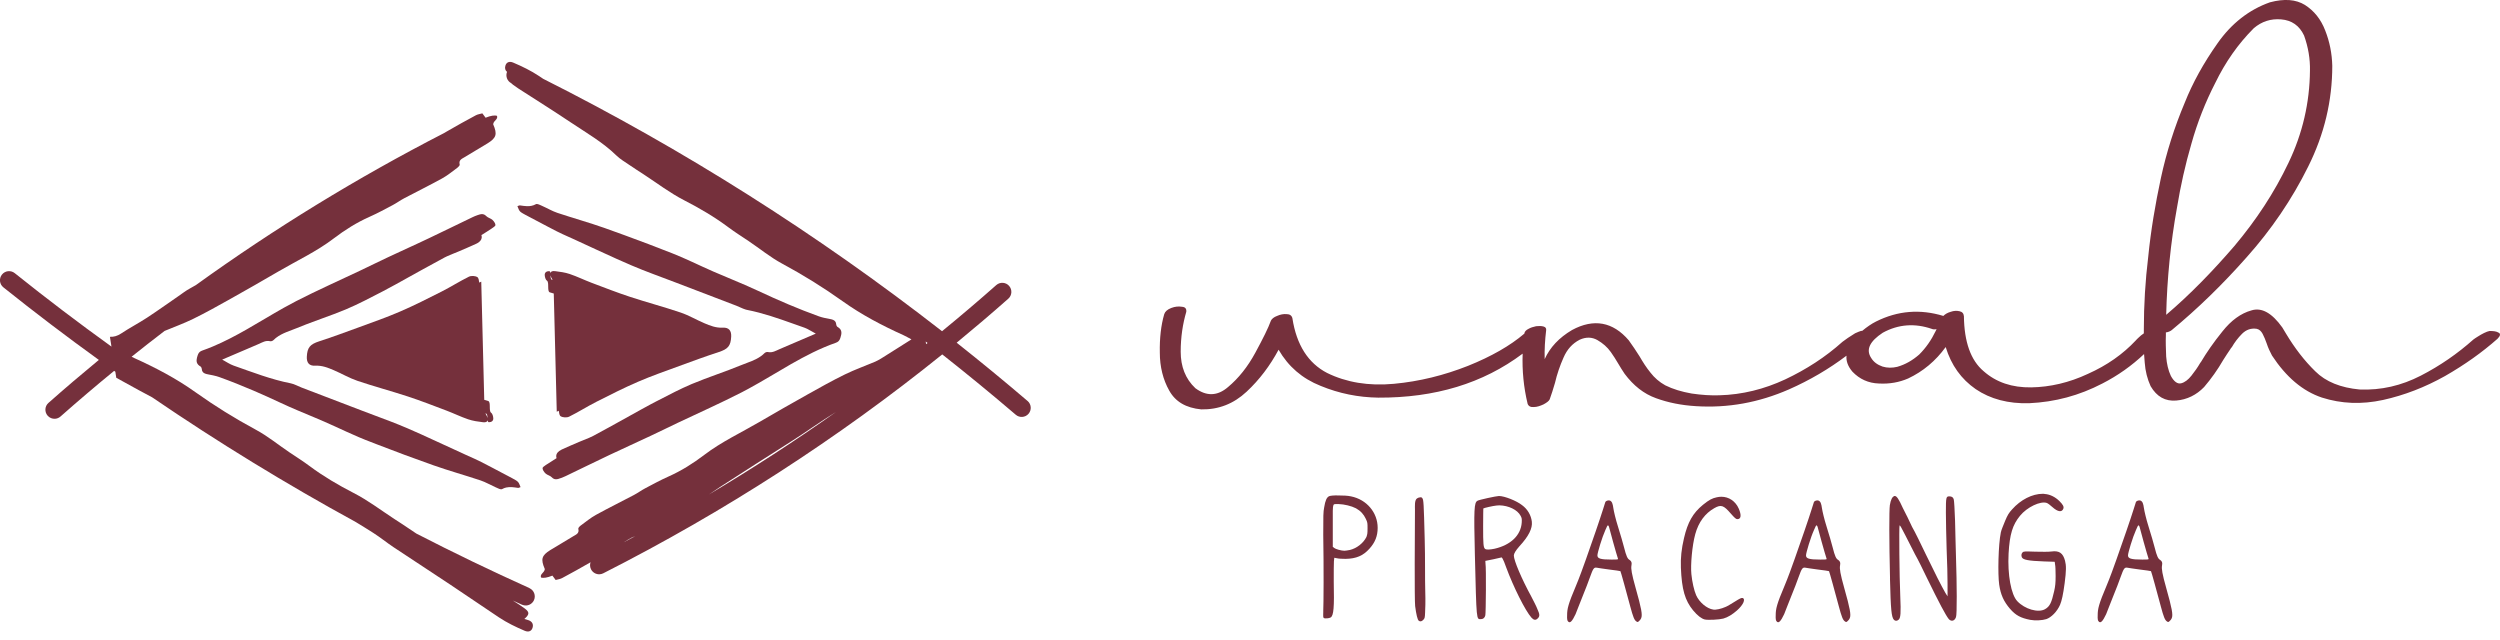 <svg xmlns="http://www.w3.org/2000/svg" width="258" height="66" viewBox="0 0 258 66" fill="none"><g clip-path="url(#clip0_1_84)"><path d="M257.863 34.339C257.651 34.188 257.317 34.158 256.923 34.158C256.772 34.188 256.589 34.249 256.346 34.37C256.134 34.461 255.921 34.612 255.709 34.734C255.497 34.855 255.344 34.977 255.254 35.038C253.616 36.495 251.827 37.738 249.824 38.769C247.821 39.8 245.728 40.287 243.513 40.196C241.571 40.014 240.024 39.407 238.932 38.315C237.809 37.222 236.808 35.918 235.898 34.4C235.776 34.188 235.655 34.005 235.533 33.793C234.471 32.306 233.41 31.7 232.348 32.033C231.256 32.336 230.255 33.064 229.344 34.217C228.434 35.34 227.706 36.401 227.129 37.372C227.099 37.402 227.068 37.433 227.038 37.494C226.795 37.918 226.492 38.343 226.157 38.767C225.823 39.193 225.459 39.466 225.096 39.556C224.731 39.648 224.368 39.405 224.034 38.798C223.761 38.221 223.61 37.553 223.549 36.795C223.519 36.006 223.488 35.279 223.519 34.58V34.307C223.761 34.276 223.973 34.185 224.126 34.064C226.734 31.91 229.314 29.422 231.861 26.541C234.41 23.69 236.534 20.564 238.203 17.196C239.871 13.858 240.691 10.4 240.691 6.791C240.66 5.517 240.418 4.303 239.963 3.15C239.508 1.966 238.81 1.116 237.87 0.511C236.929 -0.066 235.747 -0.156 234.259 0.238C232.105 0.996 230.286 2.422 228.859 4.454C227.402 6.516 226.28 8.55 225.46 10.612C224.399 13.129 223.58 15.709 223.003 18.378C222.426 21.078 221.972 23.748 221.699 26.478C221.395 28.966 221.244 31.483 221.244 34.002V34.402C221.234 34.41 221.222 34.417 221.212 34.426C221.03 34.546 220.878 34.668 220.727 34.819C220.576 34.941 220.484 35.062 220.423 35.123C219.089 36.549 217.45 37.702 215.478 38.581C213.536 39.492 211.563 39.946 209.623 39.977C207.651 40.007 206.014 39.461 204.71 38.308C203.375 37.185 202.707 35.274 202.676 32.635C202.646 32.331 202.495 32.18 202.222 32.119C201.949 32.058 201.645 32.058 201.311 32.18C200.979 32.272 200.734 32.423 200.553 32.604C198.156 31.877 195.852 32.058 193.606 33.181C193.131 33.418 192.656 33.751 192.181 34.144C192.141 34.146 192.1 34.148 192.056 34.151C191.934 34.181 191.722 34.273 191.449 34.393C191.206 34.544 190.933 34.728 190.691 34.879C190.448 35.062 190.267 35.182 190.144 35.274C188.384 36.851 186.413 38.125 184.229 39.156C182.075 40.158 179.799 40.733 177.433 40.794C176.553 40.825 175.613 40.764 174.582 40.613C173.551 40.431 172.64 40.158 171.851 39.763C171.244 39.429 170.729 38.974 170.333 38.459C169.909 37.943 169.545 37.367 169.211 36.79C168.846 36.213 168.483 35.667 168.088 35.121C166.45 33.21 164.477 32.845 162.233 34.059C160.897 34.848 159.957 35.849 159.411 37.063C159.381 36.093 159.442 35.09 159.562 34.09C159.593 33.878 159.501 33.756 159.289 33.695C159.077 33.634 158.804 33.634 158.531 33.664C158.227 33.725 157.954 33.815 157.742 33.937C157.5 34.058 157.347 34.21 157.318 34.392C157.317 34.409 157.315 34.424 157.311 34.441C157.303 34.446 157.293 34.448 157.284 34.453C155.858 35.667 153.916 36.788 151.489 37.76C149.032 38.73 146.482 39.368 143.843 39.61C141.235 39.853 138.928 39.459 136.956 38.488C135.014 37.485 133.801 35.604 133.376 32.845C133.315 32.572 133.103 32.419 132.799 32.419C132.465 32.389 132.133 32.45 131.798 32.602C131.464 32.723 131.252 32.906 131.161 33.087C130.888 33.846 130.342 34.938 129.553 36.395C128.764 37.852 127.823 39.034 126.732 39.944C125.64 40.884 124.517 40.915 123.364 40.065C122.333 39.095 121.848 37.819 121.848 36.303C121.848 34.787 122.06 33.422 122.425 32.177C122.455 31.873 122.333 31.69 121.999 31.661C121.634 31.6 121.271 31.631 120.876 31.782C120.481 31.933 120.238 32.146 120.149 32.419C119.814 33.573 119.664 34.907 119.694 36.393C119.694 37.85 120.028 39.185 120.664 40.307C121.302 41.461 122.394 42.097 123.971 42.249C125.761 42.28 127.309 41.673 128.644 40.429C129.979 39.186 131.071 37.73 131.951 36.091C132.952 37.821 134.378 39.064 136.289 39.822C138.201 40.611 140.172 41.006 142.236 41.037C148.08 41.064 153.039 39.573 157.137 36.496C157.076 38.238 157.239 39.963 157.651 41.673C157.742 41.915 157.954 42.037 158.287 42.007C158.621 42.007 158.955 41.886 159.289 41.734C159.623 41.552 159.835 41.4 159.927 41.218C160.108 40.703 160.291 40.157 160.473 39.519C160.685 38.608 160.988 37.73 161.353 36.91C161.718 36.061 162.264 35.453 163.022 35.06C163.688 34.756 164.296 34.787 164.842 35.09C165.418 35.425 165.873 35.818 166.238 36.334C166.511 36.729 166.753 37.092 166.996 37.516C167.208 37.88 167.42 38.215 167.662 38.578C168.573 39.792 169.635 40.642 170.908 41.096C172.152 41.551 173.517 41.824 175.004 41.915C178.311 42.127 181.497 41.551 184.621 40.185C186.768 39.239 188.752 38.072 190.558 36.707C190.504 37.258 190.708 37.821 191.177 38.364C191.905 39.122 192.816 39.546 193.908 39.578C195 39.639 196.001 39.456 196.912 39.062C198.458 38.335 199.763 37.243 200.795 35.816C201.372 37.697 202.403 39.124 203.889 40.155C205.407 41.186 207.257 41.673 209.411 41.612C212.081 41.489 214.569 40.823 216.965 39.578C218.563 38.759 219.993 37.745 221.268 36.539C221.285 36.831 221.305 37.126 221.336 37.424C221.397 38.304 221.609 39.124 221.943 39.851C222.579 40.943 223.459 41.428 224.582 41.337C225.705 41.245 226.675 40.76 227.465 39.941C228.193 39.091 228.861 38.152 229.438 37.15C229.68 36.754 229.953 36.361 230.196 35.996C230.226 35.935 230.257 35.874 230.316 35.845C230.589 35.36 230.954 34.875 231.378 34.449C231.802 34.024 232.317 33.842 232.894 33.934C233.167 33.995 233.349 34.176 233.501 34.449C233.652 34.753 233.805 35.085 233.925 35.45C234.076 35.905 234.259 36.3 234.471 36.693C235.928 38.908 237.626 40.363 239.629 41.032C241.632 41.669 243.725 41.759 245.94 41.274C248.124 40.789 250.248 39.97 252.31 38.817C254.374 37.635 256.163 36.359 257.741 34.963C258.044 34.66 258.075 34.448 257.861 34.326L257.863 34.339ZM224.673 21.385C225.038 19.17 225.523 16.986 226.161 14.803C226.766 12.649 227.587 10.556 228.618 8.553C229.65 6.43 230.954 4.549 232.592 2.91C233.411 2.213 234.353 1.91 235.414 2C236.507 2.091 237.295 2.637 237.78 3.669C238.204 4.851 238.416 6.065 238.387 7.308C238.357 10.585 237.629 13.77 236.172 16.804C234.717 19.869 232.835 22.72 230.589 25.389C228.315 28.028 225.978 30.425 223.551 32.489C223.642 28.758 224.005 25.057 224.673 21.385ZM199.764 34.158C199.31 35.099 198.762 35.888 198.065 36.585C197.368 37.192 196.639 37.616 195.79 37.858C195.275 37.979 194.759 37.979 194.273 37.828C193.757 37.646 193.362 37.373 193.09 36.917C192.544 36.067 192.968 35.218 194.303 34.337C195.911 33.457 197.61 33.337 199.371 33.944C199.493 34.005 199.674 34.005 199.856 33.974C199.825 34.036 199.795 34.097 199.764 34.156V34.158Z" fill="#75303C"></path><path d="M52.306 49.06C51.776 48.777 51.243 48.495 50.709 48.217C50.359 48.036 50.01 47.853 49.661 47.675C49.227 47.453 48.777 47.256 48.331 47.056C48.234 47.011 48.138 46.969 48.041 46.925C47.685 46.762 47.33 46.598 46.976 46.435C45.804 45.892 44.632 45.348 43.455 44.819C42.977 44.603 42.497 44.391 42.015 44.184C42.008 44.181 42 44.178 41.993 44.176C40.867 43.693 39.717 43.265 38.567 42.836C38.167 42.687 37.765 42.536 37.366 42.383C35.28 41.583 33.194 40.789 31.11 39.99C30.74 39.849 30.386 39.636 30.004 39.559C27.972 39.161 26.049 38.409 24.107 37.729C23.91 37.66 23.724 37.563 23.53 37.453C23.383 37.368 23.23 37.278 23.066 37.187C23.021 37.161 22.976 37.136 22.928 37.112C23.315 36.947 23.69 36.786 24.056 36.63C24.502 36.44 24.936 36.255 25.364 36.072C25.806 35.882 26.242 35.696 26.678 35.508C27.063 35.341 27.421 35.104 27.879 35.214C27.979 35.238 28.14 35.18 28.216 35.104C28.293 35.028 28.371 34.958 28.452 34.892C28.461 34.885 28.471 34.877 28.479 34.87C28.484 34.865 28.491 34.861 28.496 34.858C29.131 34.366 29.914 34.156 30.637 33.857C31.887 33.34 33.172 32.904 34.437 32.424C34.437 32.424 34.439 32.424 34.441 32.424C34.444 32.424 34.447 32.421 34.451 32.421C34.87 32.261 35.287 32.099 35.699 31.926C36.349 31.652 36.986 31.349 37.619 31.032C38.019 30.832 38.418 30.625 38.816 30.419C39.045 30.301 39.276 30.182 39.505 30.065C40.387 29.614 41.243 29.117 42.112 28.64C42.641 28.349 43.17 28.055 43.697 27.762C44.423 27.36 45.151 26.958 45.884 26.57C45.968 26.526 46.055 26.485 46.142 26.444C46.525 26.266 46.928 26.125 47.317 25.957C47.929 25.693 48.545 25.435 49.148 25.155C49.199 25.131 49.249 25.106 49.294 25.077C49.525 24.94 49.681 24.758 49.712 24.541C49.723 24.455 49.715 24.361 49.683 24.261C49.847 24.158 50 24.063 50.147 23.97C50.354 23.841 50.549 23.717 50.739 23.586C50.892 23.483 51.138 23.33 51.129 23.218C51.124 23.147 51.099 23.074 51.062 23.001C50.999 22.881 50.904 22.767 50.807 22.681C50.77 22.648 50.729 22.621 50.685 22.596C50.626 22.562 50.561 22.531 50.497 22.501C50.388 22.45 50.283 22.397 50.203 22.319C50.198 22.314 50.191 22.309 50.187 22.304C50.171 22.287 50.154 22.274 50.139 22.258C49.944 22.078 49.737 22.068 49.513 22.129C49.437 22.15 49.361 22.175 49.286 22.201C49.104 22.262 48.926 22.336 48.755 22.419C47.258 23.137 45.77 23.871 44.271 24.582C43.906 24.755 43.541 24.926 43.177 25.096C42.409 25.454 41.637 25.808 40.867 26.164C40.563 26.305 40.261 26.446 39.958 26.587C39.514 26.795 39.072 27.009 38.63 27.223C38.135 27.463 37.638 27.703 37.141 27.94C34.95 28.981 32.728 29.965 30.57 31.073C30.145 31.291 29.724 31.52 29.305 31.754C28.02 32.473 26.765 33.25 25.484 33.979C24.344 34.631 23.186 35.243 21.977 35.752C21.612 35.904 21.244 36.049 20.869 36.179C20.822 36.196 20.779 36.215 20.74 36.235C20.576 36.322 20.472 36.447 20.398 36.676C20.343 36.844 20.301 36.998 20.291 37.142C20.291 37.153 20.289 37.163 20.289 37.173C20.282 37.349 20.327 37.507 20.462 37.648C20.52 37.709 20.595 37.765 20.689 37.819C20.725 37.84 20.757 37.88 20.779 37.926C20.796 37.958 20.806 37.992 20.813 38.026C20.817 38.041 20.82 38.057 20.822 38.07C20.84 38.347 20.971 38.475 21.156 38.55C21.253 38.589 21.364 38.615 21.483 38.637C21.653 38.667 21.822 38.699 21.99 38.737C22.111 38.764 22.231 38.791 22.35 38.825C22.443 38.852 22.537 38.881 22.628 38.913C23.832 39.346 25.018 39.822 26.193 40.326C27.116 40.723 28.032 41.137 28.941 41.564C30.097 42.108 31.285 42.59 32.463 43.085C32.814 43.233 33.167 43.382 33.516 43.535C33.862 43.686 34.207 43.842 34.549 43.998C35.373 44.376 36.196 44.761 37.029 45.115C37.261 45.214 37.495 45.312 37.729 45.404C38.102 45.551 38.479 45.695 38.854 45.841C40.792 46.593 42.743 47.317 44.702 48.009C46.315 48.58 47.968 49.037 49.591 49.579C50.125 49.757 50.621 50.056 51.14 50.283C51.358 50.378 51.67 50.558 51.816 50.475C51.957 50.395 52.098 50.344 52.237 50.312C52.641 50.22 53.042 50.29 53.455 50.349C53.473 50.353 53.494 50.349 53.512 50.346C53.514 50.346 53.516 50.346 53.517 50.346C53.521 50.346 53.524 50.344 53.528 50.343C53.562 50.334 53.595 50.32 53.629 50.305C53.66 50.292 53.69 50.28 53.721 50.27C53.509 49.724 53.517 49.708 52.888 49.367C52.695 49.264 52.502 49.162 52.308 49.059L52.306 49.06Z" fill="#75303C"></path><path d="M50.677 42.587C50.422 42.419 50.685 41.48 50.385 41.386C50.249 41.344 50.112 41.303 49.974 41.262L49.666 29.066L49.459 29.163C49.423 28.931 49.395 28.68 49.262 28.598C49.04 28.461 48.626 28.437 48.387 28.556C47.431 29.029 46.526 29.607 45.575 30.089C44.162 30.806 42.745 31.524 41.291 32.151C39.89 32.757 38.445 33.261 37.012 33.786C35.658 34.283 34.305 34.779 32.936 35.226C32.005 35.532 31.709 35.849 31.664 36.819C31.636 37.431 31.905 37.774 32.526 37.74C33.227 37.701 33.835 37.942 34.444 38.203C35.267 38.554 36.049 39.019 36.892 39.303C38.611 39.885 40.37 40.352 42.095 40.918C43.435 41.359 44.752 41.871 46.074 42.372C46.828 42.658 47.559 43.016 48.323 43.276C48.809 43.44 49.335 43.513 49.849 43.574C50.131 43.606 50.285 43.535 50.322 43.372C50.336 43.489 50.37 43.572 50.456 43.574C50.728 43.574 50.924 43.428 50.907 43.16C50.895 42.958 50.821 42.68 50.677 42.585V42.587ZM50.244 42.941C50.21 42.86 50.161 42.784 50.097 42.662C50.288 42.668 50.302 42.907 50.309 43.138C50.293 43.077 50.275 43.013 50.244 42.941Z" fill="#75303C"></path><path d="M55.997 48.342C56.002 48.411 56.028 48.486 56.063 48.557C56.126 48.678 56.221 48.793 56.318 48.878C56.496 49.035 56.781 49.083 56.937 49.252C57.118 49.451 57.311 49.485 57.52 49.447C57.55 49.442 57.579 49.436 57.61 49.427C57.869 49.356 58.125 49.254 58.368 49.137C59.055 48.808 59.74 48.474 60.425 48.142C60.547 48.082 60.671 48.023 60.795 47.964C61.48 47.631 62.165 47.3 62.852 46.975C62.903 46.951 62.954 46.927 63.003 46.904C63.702 46.575 64.401 46.249 65.103 45.927C65.79 45.609 66.478 45.292 67.165 44.97C67.693 44.722 68.218 44.468 68.744 44.214C69.156 44.014 69.568 43.813 69.982 43.618C72.174 42.577 74.395 41.593 76.553 40.484C76.79 40.362 77.027 40.236 77.261 40.108C78.742 39.305 80.174 38.412 81.637 37.575C83.121 36.729 84.634 35.942 86.252 35.376C86.371 35.335 86.462 35.282 86.537 35.209C86.617 35.13 86.676 35.026 86.724 34.879C86.869 34.429 86.929 34.07 86.52 33.792C86.493 33.773 86.464 33.754 86.432 33.736C86.415 33.725 86.398 33.712 86.383 33.693C86.337 33.637 86.303 33.553 86.299 33.485C86.291 33.349 86.252 33.252 86.196 33.176C86.077 33.015 85.87 32.961 85.638 32.918C85.251 32.847 84.86 32.774 84.492 32.64C82.375 31.878 80.313 30.988 78.276 30.033C78.243 30.018 78.211 30.003 78.179 29.989C77.331 29.591 76.466 29.224 75.601 28.863C74.935 28.583 74.266 28.307 73.603 28.017C72.876 27.7 72.156 27.362 71.434 27.031C71.193 26.921 70.951 26.813 70.708 26.704C70.27 26.511 69.833 26.322 69.389 26.146C67.749 25.498 66.098 24.874 64.443 24.269C63.77 24.023 63.095 23.778 62.418 23.539C60.805 22.968 59.151 22.512 57.528 21.969C56.994 21.791 56.499 21.492 55.98 21.265C55.934 21.245 55.882 21.221 55.829 21.195C55.751 21.16 55.671 21.122 55.595 21.095C55.478 21.053 55.371 21.033 55.303 21.072C54.996 21.245 54.691 21.285 54.384 21.277C54.15 21.27 53.914 21.233 53.677 21.199C53.673 21.199 53.668 21.199 53.665 21.197C53.665 21.197 53.663 21.197 53.661 21.197C53.606 21.19 53.544 21.216 53.483 21.243C53.455 21.255 53.426 21.267 53.397 21.277C53.516 21.584 53.565 21.723 53.697 21.847C53.721 21.869 53.75 21.891 53.78 21.913C53.88 21.986 54.019 22.064 54.23 22.177C55.001 22.595 55.78 23.003 56.56 23.407C56.858 23.561 57.157 23.717 57.456 23.872C57.859 24.077 58.273 24.262 58.687 24.447C58.816 24.504 58.946 24.564 59.075 24.621C59.881 24.989 60.683 25.363 61.487 25.734C62.199 26.063 62.91 26.39 63.626 26.711C64.116 26.931 64.609 27.148 65.103 27.36C65.121 27.369 65.142 27.376 65.16 27.384C65.512 27.535 65.866 27.679 66.222 27.822C66.251 27.834 66.281 27.845 66.31 27.857C66.661 27.996 67.014 28.132 67.369 28.266C67.447 28.295 67.525 28.325 67.603 28.354C67.888 28.461 68.173 28.568 68.457 28.675C68.863 28.826 69.268 28.978 69.672 29.133C69.699 29.143 69.724 29.153 69.752 29.163C71.838 29.962 73.924 30.758 76.008 31.556C76.313 31.673 76.609 31.838 76.917 31.934C76.949 31.945 76.982 31.953 77.014 31.962C77.048 31.97 77.08 31.979 77.114 31.985C78.749 32.308 80.313 32.855 81.873 33.412C82.087 33.488 82.3 33.564 82.516 33.639C82.68 33.698 82.846 33.756 83.011 33.814C83.038 33.824 83.065 33.834 83.092 33.846C83.159 33.871 83.223 33.9 83.287 33.931C83.291 33.931 83.294 33.934 83.296 33.934C83.301 33.936 83.304 33.939 83.309 33.941C83.588 34.078 83.862 34.258 84.19 34.431C83.92 34.546 83.655 34.66 83.396 34.77C82.365 35.209 81.401 35.62 80.443 36.035C80.077 36.193 79.733 36.412 79.305 36.339C79.283 36.336 79.263 36.334 79.241 36.329C79.141 36.305 78.98 36.363 78.903 36.439C78.398 36.948 77.758 37.201 77.117 37.441C76.904 37.521 76.69 37.601 76.483 37.686C74.814 38.376 73.084 38.92 71.42 39.619C71.392 39.631 71.363 39.645 71.332 39.656C70.769 39.896 70.216 40.157 69.667 40.43C68.978 40.771 68.298 41.129 67.615 41.48C67.469 41.554 67.325 41.632 67.179 41.709C66.449 42.095 65.732 42.506 65.008 42.904C64.37 43.255 63.734 43.61 63.098 43.963C62.479 44.305 61.86 44.644 61.236 44.977C61.097 45.051 60.953 45.118 60.807 45.18C60.476 45.323 60.135 45.447 59.803 45.589C59.191 45.852 58.575 46.111 57.971 46.391C57.876 46.435 57.791 46.486 57.715 46.542C57.464 46.729 57.337 46.98 57.437 47.283C57.396 47.309 57.357 47.334 57.316 47.358C56.992 47.562 56.706 47.738 56.431 47.923C56.414 47.935 56.397 47.945 56.38 47.957C56.353 47.975 56.323 47.996 56.292 48.016C56.148 48.113 55.983 48.231 55.99 48.325L55.997 48.342Z" fill="#75303C"></path><path d="M56.447 28.968C56.701 29.136 56.438 30.075 56.738 30.169C56.874 30.211 57.011 30.252 57.149 30.292L57.457 42.488L57.664 42.392C57.7 42.624 57.729 42.875 57.861 42.956C58.083 43.094 58.497 43.118 58.736 42.999C59.693 42.526 60.597 41.947 61.548 41.466C62.961 40.748 64.379 40.031 65.832 39.403C67.233 38.798 68.678 38.294 70.111 37.768C71.465 37.271 72.818 36.776 74.187 36.328C75.118 36.023 75.415 35.706 75.459 34.736C75.488 34.124 75.218 33.781 74.597 33.815C73.897 33.854 73.288 33.613 72.679 33.352C71.856 33.001 71.076 32.536 70.232 32.251C68.512 31.669 66.753 31.203 65.028 30.637C63.688 30.196 62.371 29.682 61.05 29.183C60.295 28.897 59.564 28.539 58.801 28.279C58.314 28.115 57.788 28.042 57.274 27.981C56.993 27.948 56.838 28.02 56.801 28.183C56.787 28.066 56.754 27.982 56.667 27.981C56.396 27.981 56.199 28.127 56.216 28.395C56.228 28.596 56.302 28.875 56.447 28.97V28.968ZM56.877 28.612C56.911 28.693 56.96 28.769 57.025 28.892C56.833 28.883 56.82 28.646 56.813 28.415C56.828 28.476 56.847 28.539 56.877 28.612Z" fill="#75303C"></path><path d="M54.642 60.692C50.704 58.921 46.81 57.042 42.965 55.063C42.692 54.868 42.404 54.688 42.127 54.5C41.657 54.176 41.174 53.871 40.696 53.559C39.305 52.651 37.987 51.64 36.498 50.877C34.911 50.061 33.371 49.157 31.934 48.086C31.261 47.582 30.545 47.136 29.848 46.666C28.7 45.893 27.633 45.009 26.4 44.346C24.241 43.184 22.157 41.892 20.155 40.464C18.191 39.061 16.061 37.947 13.865 36.955C13.771 36.912 13.68 36.865 13.582 36.812C14.706 35.913 15.841 35.026 16.987 34.151C17.968 33.742 18.97 33.381 19.923 32.915C21.236 32.274 22.511 31.556 23.787 30.842C25.454 29.91 27.112 28.961 28.762 27.998C30.667 26.887 32.679 25.951 34.443 24.606C35.592 23.731 36.802 22.969 38.126 22.379C38.939 22.018 39.724 21.592 40.509 21.177C40.925 20.958 41.308 20.675 41.723 20.456C43.017 19.772 44.332 19.128 45.612 18.422C46.174 18.114 46.676 17.698 47.195 17.317C47.305 17.235 47.464 17.067 47.441 16.983C47.308 16.497 47.697 16.377 47.968 16.207C48.747 15.721 49.549 15.271 50.329 14.786C51.231 14.225 51.333 13.845 50.901 12.836C50.884 12.795 50.895 12.741 50.897 12.812C50.958 12.412 51.414 12.337 51.291 11.956C51.036 11.871 50.644 11.935 50.114 12.149C50.007 12.005 49.895 11.855 49.778 11.698C49.535 11.767 49.301 11.793 49.111 11.896C48.109 12.437 47.105 12.983 46.121 13.56C46.026 13.616 45.933 13.674 45.838 13.728C36.874 18.336 28.308 23.585 20.215 29.421C20.003 29.545 19.791 29.667 19.574 29.784C19.161 30.008 18.79 30.303 18.402 30.569C17.325 31.309 16.263 32.072 15.169 32.788C14.299 33.358 13.37 33.839 12.503 34.416C12.108 34.679 11.726 34.782 11.345 34.757C11.397 35.093 11.45 35.432 11.502 35.769C8.115 33.329 4.786 30.802 1.52 28.188C1.116 27.864 0.526 27.93 0.202 28.336C-0.122 28.739 -0.056 29.329 0.348 29.653C3.573 32.233 6.86 34.73 10.201 37.143C8.441 38.593 6.706 40.072 5.001 41.58C4.613 41.922 4.577 42.514 4.92 42.903C5.117 43.125 5.397 43.232 5.671 43.218C5.875 43.208 6.077 43.13 6.243 42.984C8.056 41.38 9.903 39.811 11.779 38.273C11.819 38.301 11.862 38.332 11.902 38.361C11.935 38.569 11.967 38.778 11.999 38.986C12.783 39.421 13.566 39.853 14.353 40.282C14.798 40.525 15.247 40.761 15.693 40.998C22.499 45.642 29.519 49.941 36.724 53.879C37.331 54.247 37.936 54.619 38.533 55.002C39.242 55.456 39.897 55.991 40.597 56.459C42.558 57.765 44.534 59.047 46.496 60.353C48.165 61.464 49.817 62.6 51.486 63.711C52.325 64.269 53.231 64.707 54.157 65.1C54.545 65.264 54.84 65.136 54.951 64.812C55.078 64.435 54.93 64.142 54.54 64.004C54.411 63.96 54.279 63.926 54.114 63.877C54.65 63.406 54.656 63.182 54.175 62.812C53.997 62.676 53.814 62.549 53.626 62.427C53.392 62.276 53.156 62.125 52.92 61.974C53.236 62.118 53.551 62.263 53.867 62.405C54.008 62.468 54.155 62.493 54.299 62.486C54.639 62.469 54.957 62.266 55.107 61.935C55.319 61.464 55.107 60.909 54.637 60.697L54.642 60.692Z" fill="#75303C"></path><path d="M106.044 41.381C103.641 39.329 101.202 37.324 98.728 35.367C100.532 33.883 102.31 32.37 104.057 30.825C104.445 30.483 104.481 29.889 104.138 29.502C103.796 29.116 103.204 29.078 102.815 29.421C100.982 31.042 99.115 32.63 97.218 34.181C84.341 24.151 70.542 15.417 56.051 8.131C55.91 8.038 55.771 7.941 55.631 7.848C54.791 7.29 53.886 6.852 52.959 6.459C52.571 6.294 52.276 6.421 52.166 6.747C52.072 7.027 52.13 7.259 52.325 7.417C52.154 7.854 52.335 8.356 52.752 8.58C52.803 8.633 52.866 8.687 52.941 8.745C53.119 8.88 53.302 9.008 53.49 9.13C55.28 10.286 57.087 11.416 58.858 12.603C60.483 13.692 62.194 14.664 63.612 16.046C64.017 16.44 64.525 16.731 64.994 17.053C65.464 17.377 65.948 17.683 66.426 17.995C67.817 18.902 69.134 19.913 70.623 20.678C72.211 21.492 73.751 22.396 75.187 23.47C75.861 23.973 76.576 24.418 77.273 24.889C78.422 25.662 79.488 26.546 80.721 27.209C82.88 28.371 84.965 29.663 86.966 31.091C88.93 32.494 91.06 33.608 93.257 34.6C93.492 34.707 93.716 34.843 94.061 35.024C92.997 35.696 92.059 36.295 91.116 36.883C90.864 37.041 90.609 37.2 90.338 37.317C89.293 37.763 88.216 38.14 87.198 38.639C85.886 39.28 84.61 39.997 83.335 40.711C81.668 41.644 80.009 42.592 78.359 43.555C76.454 44.666 74.443 45.602 72.679 46.947C71.529 47.822 70.32 48.584 68.995 49.174C68.183 49.535 67.398 49.961 66.612 50.377C66.197 50.595 65.814 50.879 65.398 51.097C64.104 51.781 62.789 52.425 61.509 53.131C60.948 53.44 60.446 53.855 59.927 54.237C59.816 54.318 59.657 54.486 59.681 54.571C59.813 55.056 59.425 55.176 59.153 55.346C58.375 55.833 57.573 56.282 56.792 56.767C55.89 57.329 55.788 57.709 56.221 58.718C56.238 58.758 56.226 58.813 56.224 58.741C56.163 59.142 55.707 59.216 55.831 59.598C56.085 59.683 56.477 59.618 57.008 59.404C57.115 59.549 57.227 59.698 57.344 59.856C57.586 59.786 57.82 59.761 58.01 59.657C58.995 59.125 59.979 58.59 60.946 58.024C60.866 58.256 60.876 58.517 60.995 58.753C61.168 59.094 61.521 59.284 61.88 59.265C62.008 59.259 62.135 59.226 62.255 59.165C74.746 52.827 86.481 45.246 97.24 36.575C99.808 38.598 102.337 40.675 104.827 42.802C105.017 42.965 105.254 43.038 105.485 43.026C105.732 43.013 105.975 42.902 106.148 42.699C106.484 42.305 106.438 41.714 106.044 41.378V41.381ZM81.615 45.579C83.187 44.588 84.69 43.487 86.276 42.514C82.029 45.518 77.652 48.36 73.157 51.033C73.573 50.75 73.988 50.465 74.412 50.192C76.809 48.647 79.204 47.1 81.615 45.579ZM65.556 55.332C65.16 55.544 64.764 55.756 64.367 55.965C64.536 55.86 64.706 55.758 64.876 55.653C65.091 55.517 65.322 55.419 65.557 55.332H65.556ZM95.573 35.514C95.56 35.425 95.546 35.335 95.531 35.245C95.595 35.294 95.66 35.343 95.724 35.394C95.673 35.435 95.624 35.475 95.573 35.514Z" fill="#75303C"></path><path d="M136.559 63.098C136.596 62.377 136.617 58.565 136.559 55.19C136.559 53.217 136.559 52.837 136.654 52.364C136.768 51.644 136.92 51.321 137.166 51.208C137.298 51.15 137.697 51.113 138.153 51.131C138.608 51.131 139.101 51.15 139.424 51.226C141.036 51.548 142.175 52.895 142.175 54.469C142.175 55.322 141.908 55.987 141.321 56.632C140.677 57.352 139.956 57.656 138.874 57.675C138.533 57.675 138.135 57.656 138.002 57.618L137.699 57.561L137.661 57.92C137.643 58.129 137.643 59.058 137.643 60.025C137.699 62.661 137.643 63.534 137.321 63.724C137.149 63.819 136.79 63.838 136.657 63.8C136.544 63.743 136.544 63.724 136.562 63.098H136.559ZM139.29 56.762C140.01 56.591 140.694 56.06 141.016 55.415C141.111 55.13 141.13 55.056 141.13 54.523C141.13 53.991 141.13 53.916 140.958 53.557C140.731 53.063 140.409 52.722 139.934 52.456C139.459 52.21 138.72 52.039 138.152 52.02H137.924C137.678 52.02 137.639 52.039 137.602 52.152C137.544 52.266 137.526 52.778 137.544 54.371V56.438L137.695 56.552C137.828 56.665 138.416 56.837 138.738 56.837C138.833 56.837 139.098 56.799 139.288 56.76L139.29 56.762Z" fill="#75303C"></path><path d="M146.783 51.415C146.915 51.566 146.934 51.946 147.029 55.626C147.086 57.466 147.047 59.951 147.086 60.994C147.123 62.037 147.086 62.966 147.068 63.251C147.049 63.726 147.03 63.821 146.896 63.953C146.725 64.143 146.555 64.18 146.403 64.048C146.289 63.935 146.157 63.441 146.043 62.551C145.967 61.906 146.006 54.83 146.024 52.612C146.024 52.214 145.969 51.625 146.233 51.437C146.365 51.36 146.46 51.323 146.574 51.323C146.669 51.304 146.745 51.342 146.783 51.418V51.415Z" fill="#75303C"></path><path d="M152.206 57.199C152.093 52.515 152.13 51.87 152.473 51.681C152.586 51.586 154.445 51.187 154.691 51.187C155.261 51.187 156.513 51.681 157.081 52.135C157.651 52.552 158.01 53.178 158.086 53.841C158.163 54.525 157.764 55.339 156.797 56.384C156.418 56.813 156.228 57.129 156.228 57.332C156.228 57.844 157.043 59.759 158.029 61.562C158.256 61.997 158.56 62.586 158.655 62.85C158.921 63.42 158.921 63.627 158.655 63.856C158.465 64.028 158.275 63.989 158.047 63.743C157.403 63.022 156.17 60.537 155.449 58.583C155.298 58.147 155.127 57.73 155.069 57.654L154.974 57.522L154.14 57.712L153.287 57.883L153.305 58.186C153.382 58.604 153.343 63.232 153.287 63.497C153.231 63.763 153.059 63.895 152.832 63.895C152.357 63.895 152.378 64.18 152.206 57.199ZM154.235 56.63C155.904 56.25 156.947 55.246 157.042 53.936C157.06 53.556 157.06 53.482 156.928 53.234C156.606 52.608 155.676 52.172 154.747 52.152C154.652 52.152 154.538 52.171 154.443 52.171C154.063 52.208 153.154 52.417 153.078 52.474C153.078 52.493 153.059 53.29 153.059 54.296C153.059 56.155 153.078 56.535 153.287 56.667C153.419 56.743 153.78 56.724 154.235 56.63Z" fill="#75303C"></path><path d="M168.232 62.547C167.852 61.124 167.265 58.982 167.226 58.943C167.208 58.925 166.677 58.848 166.051 58.772C165.444 58.696 164.857 58.6 164.762 58.582C164.496 58.545 164.402 58.677 164.099 59.53C163.948 59.947 163.605 60.877 163.302 61.597C162.998 62.318 162.713 63.134 162.599 63.38C162.259 64.101 162.011 64.404 161.802 64.101C161.745 64.045 161.707 63.855 161.726 63.493C161.726 62.83 161.84 62.337 162.637 60.459C162.959 59.701 163.414 58.45 163.68 57.69L164.686 54.807C164.97 53.972 165.311 52.966 165.425 52.588C165.539 52.208 165.652 51.849 165.671 51.811C165.708 51.717 165.88 51.64 166.031 51.64C166.068 51.64 166.107 51.659 166.144 51.659C166.353 51.754 166.429 51.944 166.504 52.475C166.541 52.741 166.731 53.575 166.979 54.352C167.224 55.129 167.509 56.116 167.604 56.496C167.832 57.407 167.964 57.671 168.174 57.785C168.383 57.936 168.42 58.07 168.364 58.373C168.307 58.677 168.383 59.208 168.8 60.687C169.389 62.773 169.521 63.456 169.368 63.797C169.312 63.929 169.197 64.063 169.122 64.119C169.009 64.214 168.99 64.214 168.856 64.119C168.666 63.987 168.534 63.684 168.23 62.545L168.232 62.547ZM166.98 57.673C166.848 57.313 166.07 54.505 166.07 54.449C166.07 54.411 166.032 54.316 165.993 54.259C165.975 54.221 165.956 54.221 165.936 54.221C165.878 54.221 165.841 54.335 165.669 54.715C165.347 55.417 164.853 57.047 164.853 57.313C164.853 57.636 165.138 57.749 166.332 57.749C166.845 57.749 166.996 57.749 166.977 57.673H166.98Z" fill="#75303C"></path><path d="M174.738 63.003C173.885 61.96 173.562 60.86 173.468 58.584C173.43 57.578 173.525 56.648 173.79 55.531C174.17 53.899 174.701 52.951 175.744 52.098C176.369 51.586 176.71 51.415 177.166 51.321C177.338 51.284 177.489 51.264 177.641 51.264C178.418 51.264 179.102 51.718 179.443 52.497C179.727 53.16 179.688 53.577 179.292 53.577C179.159 53.577 179.025 53.463 178.608 52.989C177.887 52.154 177.621 52.04 176.921 52.439C175.973 52.97 175.289 53.881 174.948 55.132C174.626 56.308 174.455 58.319 174.55 59.248C174.626 60.046 174.834 60.956 175.043 61.429C175.365 62.15 176.144 62.813 176.807 62.908C177.034 62.964 177.641 62.832 178.059 62.642C178.23 62.584 178.628 62.339 179.025 62.093C179.538 61.77 179.727 61.675 179.841 61.713C180.163 61.826 179.917 62.415 179.253 63.002C178.798 63.4 178.323 63.704 177.848 63.836C177.431 63.95 176.274 64.007 175.933 63.931C175.611 63.855 175.175 63.533 174.74 63.002L174.738 63.003Z" fill="#75303C"></path><path d="M189.759 62.547C189.379 61.124 188.793 58.982 188.754 58.943C188.735 58.925 188.204 58.848 187.578 58.772C186.971 58.696 186.384 58.6 186.289 58.582C186.023 58.545 185.93 58.677 185.626 59.53C185.475 59.947 185.133 60.877 184.829 61.597C184.525 62.318 184.24 63.134 184.127 63.38C183.786 64.101 183.538 64.404 183.33 64.101C183.272 64.045 183.235 63.855 183.253 63.493C183.253 62.83 183.367 62.337 184.164 60.459C184.486 59.701 184.941 58.45 185.207 57.69L186.213 54.807C186.498 53.972 186.839 52.966 186.952 52.588C187.066 52.208 187.18 51.849 187.198 51.811C187.236 51.717 187.407 51.64 187.558 51.64C187.595 51.64 187.634 51.659 187.671 51.659C187.88 51.754 187.956 51.944 188.031 52.475C188.068 52.741 188.258 53.575 188.506 54.352C188.752 55.129 189.037 56.116 189.132 56.496C189.359 57.407 189.491 57.671 189.702 57.785C189.91 57.936 189.948 58.07 189.892 58.373C189.834 58.677 189.91 59.208 190.327 60.687C190.916 62.773 191.048 63.456 190.896 63.797C190.84 63.929 190.724 64.063 190.65 64.119C190.536 64.214 190.517 64.214 190.383 64.119C190.193 63.987 190.061 63.684 189.758 62.545L189.759 62.547ZM188.508 57.673C188.375 57.313 187.597 54.505 187.597 54.449C187.597 54.411 187.56 54.316 187.521 54.259C187.502 54.221 187.483 54.221 187.463 54.221C187.405 54.221 187.368 54.335 187.197 54.715C186.874 55.417 186.381 57.047 186.381 57.313C186.381 57.636 186.666 57.749 187.86 57.749C188.372 57.749 188.523 57.749 188.504 57.673H188.508Z" fill="#75303C"></path><path d="M195.051 59.703C194.956 55.776 194.956 52.685 195.032 52.135C195.127 51.565 195.278 51.282 195.468 51.206C195.468 51.187 195.506 51.187 195.545 51.187C195.735 51.187 195.943 51.472 196.379 52.439C196.645 52.951 197.081 53.823 197.327 54.374C197.631 54.886 198.257 56.195 198.75 57.218C199.661 59.114 200.363 60.481 200.76 61.182L200.987 61.541V60.271C200.987 59.569 200.95 57.939 200.892 56.667C200.855 55.397 200.816 53.707 200.816 52.912C200.816 51.299 200.834 51.224 201.175 51.224C201.421 51.224 201.574 51.319 201.63 51.547C201.667 51.66 201.725 52.647 201.762 53.746C201.799 54.845 201.818 56.535 201.857 57.464C201.952 60.271 201.971 63.458 201.857 63.685C201.725 64.084 201.384 64.178 201.118 63.894C200.795 63.495 200.132 62.243 198.842 59.608C198.462 58.811 197.931 57.73 197.627 57.199L196.603 55.19C196.186 54.374 196.072 54.165 196.033 54.242C195.977 54.392 196.014 59.496 196.109 61.563C196.186 63.251 196.147 63.782 195.938 63.953C195.767 64.104 195.579 64.104 195.445 63.953C195.199 63.668 195.122 62.928 195.046 59.704L195.051 59.703Z" fill="#75303C"></path><path d="M207.435 62.832C206.791 62.074 206.468 61.39 206.316 60.329C206.165 59.286 206.221 56.212 206.487 54.942C206.543 54.676 206.733 54.24 206.923 53.767C207.189 53.122 207.322 52.932 207.644 52.573C208.536 51.567 209.73 50.96 210.812 50.96C210.87 50.96 210.944 50.96 211.021 50.979C211.551 51.016 212.101 51.282 212.538 51.718C212.898 52.078 213.013 52.286 212.937 52.495C212.786 52.893 212.369 52.836 211.799 52.324C211.59 52.134 211.344 51.944 211.231 51.906C210.586 51.679 209.201 52.324 208.461 53.234C207.703 54.164 207.4 55.112 207.286 57.123C207.172 59.286 207.532 61.372 208.197 62.055C208.955 62.852 210.322 63.27 211.041 62.871C211.553 62.586 211.724 62.169 211.989 61.012C212.103 60.5 212.14 60.178 212.14 59.457C212.14 58.945 212.121 58.395 212.084 58.261L212.047 57.976L210.946 57.939C209.296 57.881 208.765 57.768 208.651 57.503C208.575 57.313 208.614 57.123 208.728 57.01C208.841 56.896 208.918 56.896 210.056 56.933C210.719 56.952 211.439 56.952 211.706 56.915C212.522 56.801 212.901 57.086 213.11 57.863C213.242 58.356 213.242 58.887 213.073 60.176C212.92 61.351 212.769 62.016 212.598 62.415C212.294 63.117 211.687 63.724 211.175 63.894C210.758 64.026 210.037 64.065 209.525 63.97C208.538 63.78 208.007 63.495 207.439 62.832H207.435Z" fill="#75303C"></path><path d="M222.988 62.547C222.608 61.124 222.021 58.982 221.982 58.943C221.963 58.925 221.432 58.848 220.806 58.772C220.199 58.696 219.612 58.6 219.517 58.582C219.251 58.545 219.158 58.677 218.854 59.53C218.703 59.947 218.361 60.877 218.057 61.597C217.754 62.318 217.469 63.134 217.355 63.38C217.014 64.101 216.767 64.404 216.558 64.101C216.5 64.045 216.463 63.855 216.482 63.493C216.482 62.83 216.595 62.337 217.392 60.459C217.715 59.701 218.169 58.45 218.435 57.69L219.441 54.807C219.726 53.972 220.067 52.966 220.181 52.588C220.294 52.208 220.408 51.849 220.427 51.811C220.464 51.717 220.635 51.64 220.786 51.64C220.823 51.64 220.862 51.659 220.9 51.659C221.108 51.754 221.185 51.944 221.259 52.475C221.297 52.741 221.487 53.575 221.734 54.352C221.98 55.129 222.265 56.116 222.36 56.496C222.587 57.407 222.72 57.671 222.93 57.785C223.138 57.936 223.176 58.07 223.12 58.373C223.062 58.677 223.138 59.208 223.556 60.687C224.144 62.773 224.276 63.456 224.124 63.797C224.068 63.929 223.953 64.063 223.878 64.119C223.764 64.214 223.746 64.214 223.612 64.119C223.422 63.987 223.289 63.684 222.986 62.545L222.988 62.547ZM221.736 57.673C221.604 57.313 220.825 54.505 220.825 54.449C220.825 54.411 220.788 54.316 220.749 54.259C220.73 54.221 220.711 54.221 220.691 54.221C220.633 54.221 220.596 54.335 220.425 54.715C220.103 55.417 219.609 57.047 219.609 57.313C219.609 57.636 219.894 57.749 221.088 57.749C221.6 57.749 221.751 57.749 221.732 57.673H221.736Z" fill="#75303C"></path></g><defs><clipPath id="clip0_1_84"><rect width="258" height="65.166" fill="white"></rect></clipPath></defs></svg>